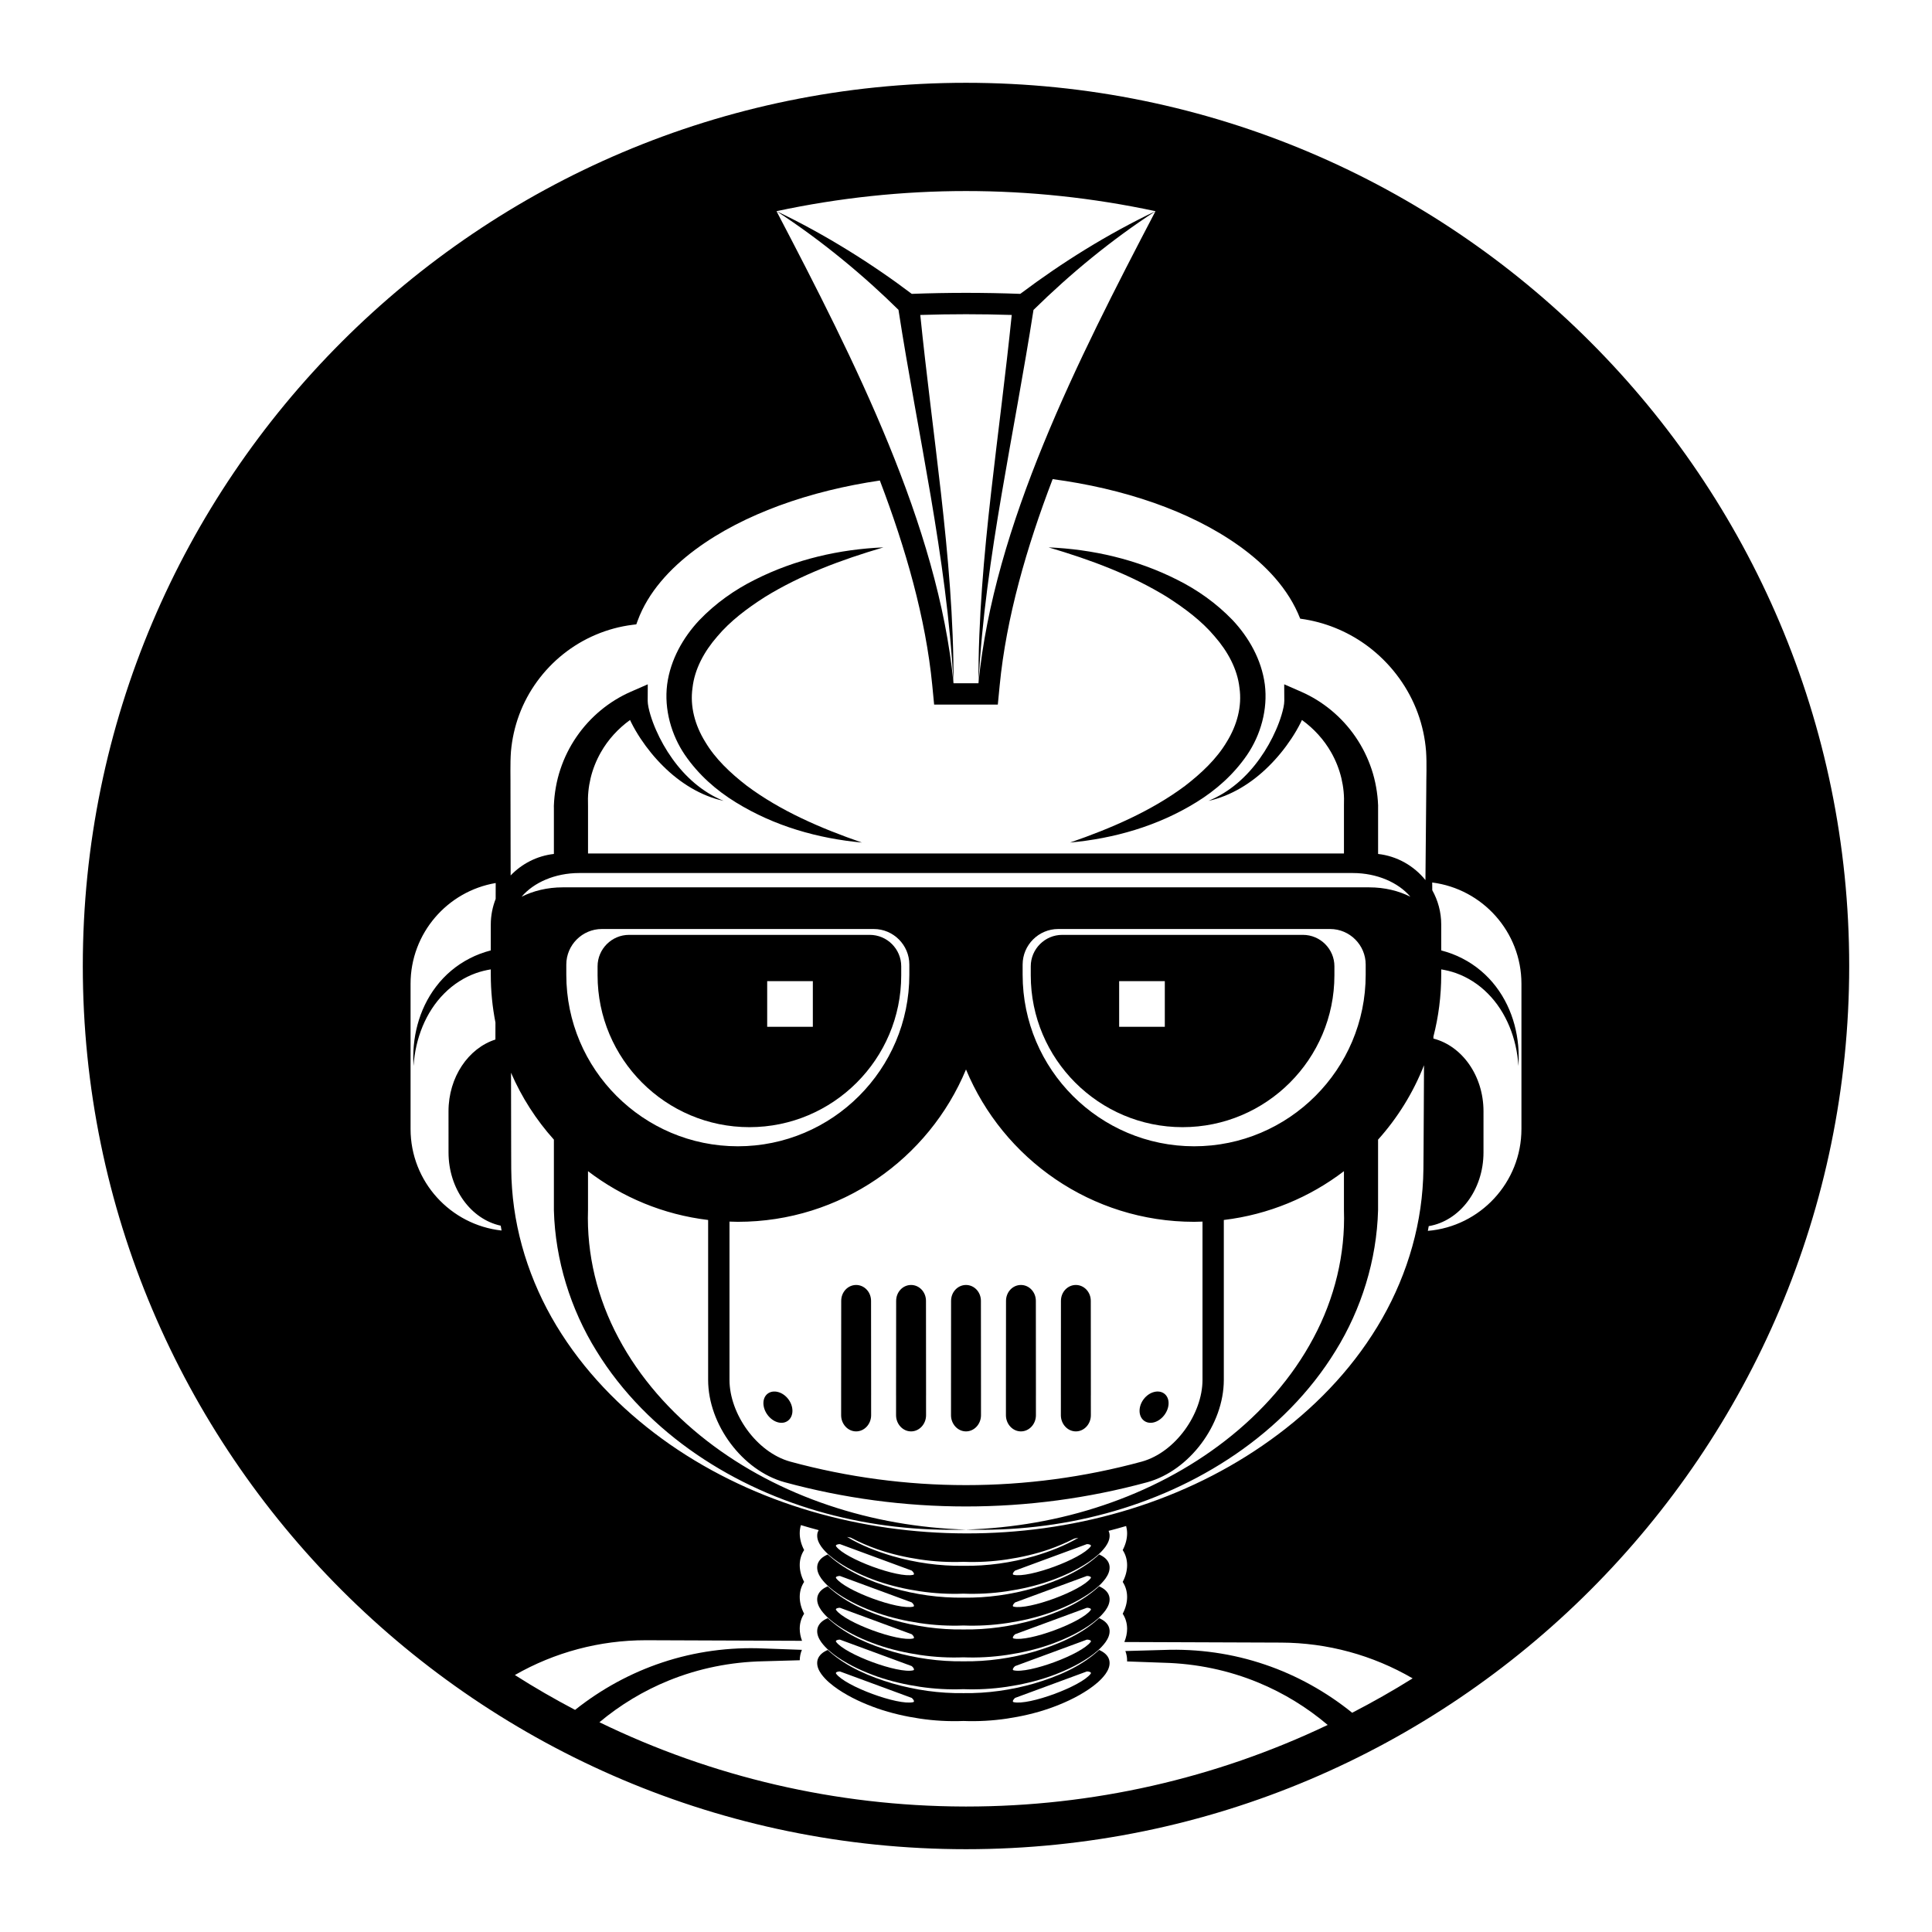 <svg height='300px' width='300px'  fill="#000000" xmlns="http://www.w3.org/2000/svg" xmlns:xlink="http://www.w3.org/1999/xlink" version="1.1" x="0px" y="0px" viewBox="0 0 280 280" enable-background="new 0 0 280 280" xml:space="preserve"><g><path d="M140.001,12C69.421,12,12,69.421,12,140.001C12,210.58,69.421,268,140.001,268C210.579,268,268,210.58,268,140.001   C268,69.421,210.579,12,140.001,12z M140,27.687c9.183,0,18.365,0.973,27.462,2.918c-11.34,21.677-23.433,45.563-25.656,68.417   c-0.538,0-1.081,0-1.623,0c-0.664,0-1.326,0-1.992,0c-2.219-22.854-14.313-46.739-25.653-68.417   C121.634,28.66,130.817,27.687,140,27.687z M59.502,163.626v-21.05c0-7.325,5.345-13.418,12.338-14.601l-0.005,2.301   c-0.45,1.156-0.707,2.407-0.707,3.718v3.747c-1.068,0.278-2.113,0.666-3.07,1.166c-1.926,0.984-3.59,2.403-4.856,4.073   c-2.562,3.354-3.527,7.557-3.268,11.506c0.249-3.958,1.764-7.818,4.436-10.494c1.322-1.336,2.913-2.354,4.624-2.963   c0.707-0.251,1.417-0.418,2.135-0.539v0.777c0,2.369,0.234,4.682,0.674,6.922l-0.002,1.053l-0.002,1.414   c-3.916,1.26-6.799,5.438-6.798,10.408l0.003,5.953c0,5.291,3.261,9.689,7.564,10.618c0.044,0.233,0.075,0.47,0.123,0.702   C65.285,177.525,59.502,171.244,59.502,163.626z M195.968,248.226c-3.752-3.034-8.065-5.433-12.614-6.974   c-4.732-1.617-9.76-2.318-14.678-2.129l-5.577,0.157c0.158,0.429,0.248,0.884,0.25,1.366c0,0.048-0.006,0.094-0.008,0.141   l5.328,0.191c4.744,0.122,9.395,1.093,13.709,2.879c3.662,1.515,7.04,3.589,10.043,6.134   c-16.272,7.761-34.102,11.824-52.357,11.824l-0.459-0.001c-18.422-0.067-36.381-4.265-52.732-12.214   c2.998-2.505,6.394-4.563,10.05-6.045c4.329-1.76,8.993-2.701,13.741-2.792l5.243-0.148c0.005-0.537,0.114-1.043,0.312-1.509   l-5.547-0.198c-4.924-0.223-9.961,0.447-14.709,2.036c-4.545,1.511-8.833,3.854-12.619,6.866c-2.967-1.563-5.882-3.237-8.725-5.053   c5.773-3.305,12.299-5.043,18.99-5.043l22.628,0.084c-0.217-0.582-0.331-1.165-0.334-1.744c0-0.807,0.22-1.547,0.638-2.182   c-0.422-0.811-0.635-1.625-0.638-2.432c0-0.807,0.22-1.545,0.638-2.181c-0.422-0.813-0.635-1.626-0.638-2.433   c0-0.807,0.22-1.547,0.638-2.182c-0.422-0.813-0.635-1.625-0.638-2.434c0-0.412,0.06-0.808,0.171-1.18   c0.854,0.257,1.712,0.498,2.573,0.727c-0.103,0.186-0.185,0.387-0.204,0.619c-0.068,0.725,0.269,1.317,0.584,1.776   c0.682,0.931,1.543,1.603,2.426,2.215c1.784,1.202,3.732,2.078,5.729,2.782c2.002,0.691,4.07,1.162,6.153,1.471   c2.085,0.309,4.191,0.426,6.289,0.343c2.097,0.082,4.204-0.034,6.289-0.343c2.083-0.31,4.151-0.781,6.153-1.473   c1.994-0.703,3.944-1.578,5.729-2.78c0.883-0.611,1.746-1.284,2.426-2.214c0.318-0.458,0.648-1.055,0.588-1.757   c-0.018-0.196-0.07-0.373-0.143-0.534c0.85-0.221,1.699-0.451,2.542-0.701c0.089,0.334,0.14,0.684,0.142,1.049   c0,0.807-0.214,1.621-0.639,2.436c0.416,0.634,0.636,1.373,0.639,2.18c0,0.806-0.214,1.62-0.639,2.436   c0.416,0.633,0.636,1.371,0.639,2.178c0,0.805-0.214,1.621-0.639,2.435c0.416,0.634,0.636,1.372,0.639,2.179   c0,0.635-0.138,1.275-0.402,1.918l22.693,0.084c6.738,0.023,13.296,1.811,19.088,5.184   C201.872,245.032,198.943,246.685,195.968,248.226z M149.895,225.527c-3.332,0.959-6.807,1.451-10.261,1.401   c-3.484,0.048-6.938-0.442-10.276-1.401c-2.288-0.678-4.568-1.561-6.6-2.785c0.179,0.039,0.359,0.068,0.54,0.105   c1.252,0.666,2.555,1.223,3.883,1.689c2.002,0.692,4.07,1.163,6.153,1.472c2.085,0.308,4.191,0.425,6.289,0.343   c2.097,0.082,4.204-0.035,6.289-0.344c2.083-0.309,4.151-0.779,6.151-1.471c1.236-0.436,2.448-0.949,3.619-1.553   c0.203-0.039,0.406-0.079,0.609-0.119C154.312,224.025,152.107,224.872,149.895,225.527z M157.521,223.784   c0.311-0.008,0.708,0.117,0.554,0.327c-1.335,1.818-9.004,4.646-11.177,4.121c-0.248-0.061-0.027-0.414,0.217-0.611   L157.521,223.784z M132.137,227.621c0.243,0.197,0.464,0.551,0.216,0.611c-2.172,0.525-9.842-2.303-11.176-4.121   c-0.155-0.21,0.242-0.335,0.554-0.327L132.137,227.621z M206.347,160.789l-0.032,5.771c-0.016,1.936,0.007,3.834-0.15,5.712   c-0.575,7.545-3.188,14.873-7.308,21.205c-4.107,6.354-9.632,11.736-15.872,16.017c-12.513,8.612-27.83,12.773-42.985,12.738   c-15.155-0.021-30.441-4.244-42.887-12.882c-6.191-4.313-11.667-9.696-15.729-16.029c-4.072-6.313-6.635-13.596-7.175-21.077   c-0.149-1.836-0.12-3.77-0.128-5.686l-0.01-5.772l-0.01-5.315c1.544,3.57,3.65,6.838,6.213,9.694v10.221   c0,0.013,0.004,0.024,0.004,0.038h-0.004c0.195,7.171,2.421,14.324,6.151,20.337c3.713,6.06,8.798,11.105,14.532,15.022   c5.74,3.926,12.135,6.762,18.758,8.552c6.627,1.798,13.488,2.548,20.284,2.346c-6.796-0.21-13.54-1.373-19.924-3.53   c-6.383-2.145-12.41-5.285-17.663-9.366c-5.247-4.071-9.712-9.119-12.769-14.869c-3.079-5.749-4.637-12.132-4.424-18.567v-5.613   c4.948,3.779,10.911,6.295,17.41,7.074v23.182c0.007,6.479,4.968,13.123,11.059,14.816c8.583,2.338,17.429,3.521,26.311,3.521   c8.881,0,17.729-1.183,26.295-3.517c6.106-1.698,11.067-8.344,11.072-14.818v-23.184c6.499-0.779,12.461-3.293,17.41-7.072v5.649   c0.212,6.358-1.345,12.798-4.424,18.529c-3.057,5.75-7.521,10.798-12.769,14.869c-5.252,4.081-11.279,7.222-17.662,9.366   c-6.385,2.157-13.127,3.32-19.923,3.53c6.794,0.202,13.655-0.548,20.283-2.346c6.623-1.79,13.017-4.626,18.759-8.552   c5.732-3.917,10.817-8.963,14.529-15.022c3.731-6.03,5.957-13.128,6.152-20.375v-10.22c2.819-3.142,5.086-6.786,6.658-10.781   L206.347,160.789z M105.723,177.043c0.403,0.014,0.806,0.031,1.21,0.031c14.907,0,27.681-9.118,33.067-22.078   c5.386,12.96,18.16,22.078,33.067,22.078c0.404,0,0.805-0.018,1.208-0.031c0,7.649,0,15.299,0,22.947   c-0.004,4.894-3.901,10.477-8.793,11.837c-8.341,2.272-16.911,3.408-25.482,3.408c-8.57,0-17.141-1.136-25.481-3.408   c-4.893-1.359-8.791-6.943-8.796-11.837C105.723,192.342,105.723,184.692,105.723,177.043z M82.073,141.268v-1.477   c0-2.833,2.318-5.152,5.149-5.152h39.416c2.834,0,5.15,2.318,5.15,5.152v1.477c0,13.708-11.153,24.86-24.856,24.86   C93.226,166.128,82.073,154.976,82.073,141.268z M173.067,166.128c-13.705,0-24.859-11.152-24.859-24.86v-1.477   c0-2.833,2.316-5.152,5.152-5.152h39.416c2.832,0,5.15,2.318,5.15,5.152v1.477C197.927,154.976,186.775,166.128,173.067,166.128z    M81.55,128.601c-2.22,0-4.272,0.509-5.959,1.363c1.745-2.058,4.839-3.438,8.354-3.438l112.107,0c3.517,0,6.609,1.38,8.354,3.438   c-1.685-0.854-3.736-1.362-5.956-1.362H81.55z M206.705,114.611l-0.107,11.544l-0.012,1.394c-1.663-2.063-4.101-3.476-6.862-3.787   v-6.903c0-0.02,0.006-0.038,0.004-0.057l-0.004-0.105c-0.063-1.683-0.38-3.533-0.934-5.188c-0.557-1.681-1.347-3.272-2.337-4.714   c-1.975-2.887-4.741-5.172-7.885-6.547l-2.451-1.073l0.013,2.401c0.002,0.523-0.182,1.319-0.396,2.03   c-0.219,0.731-0.494,1.466-0.811,2.188c-0.633,1.445-1.418,2.845-2.352,4.147c-1.853,2.604-4.342,4.867-7.441,6.128   c3.27-0.707,6.3-2.589,8.741-5.016c1.229-1.213,2.331-2.563,3.299-4.025c0.484-0.732,0.932-1.493,1.336-2.299   c0.061-0.128,0.12-0.255,0.181-0.382c1.736,1.252,3.196,2.86,4.232,4.686c0.674,1.182,1.173,2.448,1.485,3.75   c0.31,1.312,0.429,2.553,0.372,3.955c0,0.002,0,0.004,0,0.006v0.045c-0.003,0.064-0.003,0.134,0,0.199v6.706H85.221v-6.95   c0-0.001-0.001-0.003-0.001-0.006c-0.056-1.402,0.064-2.643,0.373-3.955c0.312-1.302,0.813-2.568,1.486-3.75   c1.034-1.826,2.494-3.434,4.231-4.686c0.061,0.127,0.12,0.254,0.181,0.382c0.404,0.806,0.853,1.567,1.336,2.299   c0.97,1.461,2.07,2.812,3.301,4.025c2.439,2.426,5.47,4.309,8.739,5.016c-3.1-1.261-5.589-3.525-7.441-6.128   c-0.933-1.303-1.718-2.704-2.351-4.147c-0.316-0.721-0.592-1.458-0.812-2.188c-0.214-0.711-0.396-1.506-0.396-2.031l0.012-2.399   l-2.45,1.072c-3.144,1.375-5.91,3.66-7.885,6.547c-0.989,1.442-1.782,3.033-2.335,4.714c-0.556,1.655-0.871,3.505-0.936,5.188   l-0.004,0.109c-0.002,0.064-0.002,0.128,0,0.194c0,0.008,0.002,0.017,0.004,0.025v6.736c-2.451,0.276-4.642,1.421-6.268,3.117   l-0.001-0.725l-0.021-11.545c0.019-1.908-0.065-3.898,0.066-5.679c0.158-1.821,0.559-3.621,1.195-5.336   c1.271-3.432,3.511-6.507,6.387-8.795c2.871-2.296,6.383-3.788,10.037-4.244l0.549-0.068l0.188-0.512   c1.522-4.161,4.718-7.608,8.344-10.306c3.655-2.713,7.806-4.771,12.109-6.367c4.731-1.742,9.655-2.919,14.655-3.661   c3.753,9.846,6.653,19.961,7.597,29.681l0.27,2.793h2.808h1.992h1.623h2.807l0.271-2.792c0.951-9.785,3.884-19.973,7.677-29.883   c5.007,0.67,9.955,1.783,14.729,3.455c4.358,1.541,8.576,3.558,12.343,6.254c3.737,2.68,7.106,6.147,8.804,10.515   c0.482,0.058,0.954,0.149,1.426,0.24c3.297,0.672,6.413,2.147,9.012,4.253c2.972,2.403,5.286,5.6,6.595,9.17   c0.656,1.782,1.061,3.656,1.208,5.542C206.802,110.752,206.698,112.689,206.705,114.611z M220.498,163.626   c0,7.747-5.978,14.124-13.562,14.761c0.047-0.228,0.082-0.457,0.126-0.685c4.483-0.75,7.936-5.243,7.937-10.685l0.001-5.953   c0-5.162-3.104-9.476-7.255-10.545l-0.001-0.294c0.736-2.862,1.129-5.864,1.129-8.958v-0.776c0.718,0.121,1.426,0.287,2.133,0.538   c1.712,0.609,3.303,1.627,4.625,2.965c2.67,2.674,4.187,6.535,4.434,10.492c0.26-3.949-0.706-8.152-3.266-11.506   c-1.267-1.668-2.931-3.088-4.856-4.072c-0.957-0.501-2.002-0.887-3.069-1.166v-3.748c0-1.805-0.475-3.503-1.299-4.982l-0.009-1.114   c7.28,0.928,12.933,7.148,12.933,14.678V163.626z"></path><path d="M159.604,239.279l-0.305-0.158l-0.271,0.242c-2.536,2.251-5.833,3.641-9.135,4.618c-3.332,0.958-6.807,1.451-10.261,1.401   c-3.484,0.048-6.938-0.442-10.276-1.401c-3.302-0.978-6.6-2.366-9.132-4.62l-0.269-0.24l-0.308,0.156   c-0.513,0.26-1.137,0.782-1.207,1.555c-0.068,0.726,0.269,1.316,0.584,1.775c0.68,0.932,1.543,1.604,2.426,2.217   c1.784,1.202,3.732,2.078,5.729,2.781c2.002,0.692,4.07,1.162,6.153,1.471c2.085,0.309,4.191,0.425,6.289,0.342   c2.097,0.082,4.204-0.034,6.289-0.342c2.083-0.31,4.151-0.78,6.151-1.472c1.996-0.702,3.946-1.578,5.729-2.78   c0.884-0.611,1.745-1.285,2.427-2.214c0.317-0.459,0.648-1.052,0.587-1.759C160.733,240.053,160.118,239.549,159.604,239.279z    M132.353,246.687c-2.172,0.524-9.845-2.306-11.176-4.121c-0.155-0.21,0.242-0.336,0.552-0.327l10.408,3.836   C132.377,246.271,132.601,246.627,132.353,246.687z M158.074,242.565c-1.332,1.815-9.004,4.646-11.177,4.121   c-0.247-0.06-0.025-0.415,0.217-0.612l10.407-3.836C157.831,242.229,158.229,242.355,158.074,242.565z"></path><path d="M159.604,234.666l-0.304-0.157l-0.271,0.241c-2.534,2.252-5.833,3.641-9.135,4.617c-3.332,0.959-6.807,1.452-10.261,1.402   c-3.484,0.048-6.938-0.442-10.276-1.402c-3.302-0.977-6.6-2.364-9.132-4.619l-0.269-0.239l-0.308,0.155   c-0.513,0.26-1.137,0.782-1.207,1.556c-0.068,0.726,0.269,1.317,0.584,1.775c0.682,0.931,1.543,1.604,2.426,2.216   c1.784,1.201,3.732,2.078,5.729,2.781c2.002,0.693,4.07,1.163,6.153,1.472c2.085,0.308,4.191,0.425,6.289,0.343   c2.097,0.082,4.204-0.035,6.289-0.344c2.083-0.309,4.151-0.78,6.153-1.472c1.994-0.702,3.944-1.579,5.729-2.78   c0.883-0.611,1.744-1.285,2.426-2.215c0.318-0.457,0.648-1.054,0.588-1.756C160.735,235.436,160.118,234.935,159.604,234.666z    M132.353,242.074c-2.172,0.527-9.84-2.305-11.176-4.121c-0.155-0.209,0.242-0.335,0.554-0.326l10.406,3.837   C132.38,241.66,132.601,242.016,132.353,242.074z M158.074,237.953c-1.337,1.816-9.004,4.648-11.177,4.121   c-0.248-0.059-0.027-0.414,0.217-0.61l10.406-3.837C157.831,237.618,158.229,237.744,158.074,237.953z"></path><path d="M121.452,235.597c1.784,1.203,3.732,2.079,5.729,2.782c2.002,0.692,4.07,1.162,6.153,1.471   c2.085,0.308,4.191,0.424,6.289,0.342c2.097,0.082,4.204-0.035,6.289-0.343c2.083-0.309,4.151-0.779,6.151-1.471   c1.996-0.702,3.946-1.579,5.729-2.78c0.884-0.611,1.745-1.285,2.427-2.214c0.317-0.46,0.648-1.052,0.587-1.759   c-0.073-0.8-0.688-1.303-1.202-1.572l-0.305-0.158l-0.271,0.241c-2.536,2.252-5.833,3.641-9.135,4.618   c-3.332,0.959-6.807,1.451-10.261,1.4c-3.484,0.049-6.938-0.441-10.276-1.4c-3.302-0.978-6.6-2.365-9.132-4.619l-0.269-0.24   l-0.308,0.156c-0.513,0.26-1.137,0.782-1.207,1.555c-0.068,0.727,0.269,1.317,0.584,1.775   C119.706,234.312,120.569,234.986,121.452,235.597z M147.114,236.848l10.407-3.837c0.31-0.007,0.707,0.118,0.553,0.327   c-1.332,1.817-9.002,4.646-11.177,4.121C146.65,237.399,146.872,237.045,147.114,236.848z M121.729,233.011l10.408,3.837   c0.24,0.197,0.464,0.552,0.216,0.611c-2.175,0.525-9.845-2.304-11.176-4.121C121.021,233.129,121.419,233.004,121.729,233.011z"></path><path d="M121.452,230.982c1.784,1.203,3.732,2.08,5.729,2.782c2.002,0.692,4.07,1.163,6.153,1.472   c2.085,0.307,4.191,0.424,6.289,0.342c2.097,0.082,4.204-0.035,6.288-0.343c2.083-0.31,4.15-0.78,6.152-1.472   c1.996-0.701,3.945-1.578,5.729-2.78c0.884-0.61,1.745-1.284,2.425-2.213c0.319-0.458,0.65-1.052,0.589-1.759   c-0.073-0.799-0.688-1.303-1.202-1.572l-0.305-0.158l-0.271,0.241c-2.536,2.253-5.833,3.642-9.135,4.618   c-3.332,0.959-6.807,1.452-10.261,1.403c-3.484,0.047-6.938-0.444-10.276-1.403c-3.301-0.977-6.6-2.365-9.132-4.619l-0.269-0.24   l-0.308,0.156c-0.513,0.26-1.137,0.782-1.207,1.555c-0.068,0.726,0.269,1.317,0.584,1.775   C119.708,229.699,120.569,230.372,121.452,230.982z M147.114,232.236l10.406-3.836c0.311-0.01,0.708,0.117,0.554,0.326   c-1.335,1.816-9.004,4.646-11.177,4.121C146.649,232.788,146.87,232.434,147.114,232.236z M121.73,228.4l10.406,3.836   c0.243,0.197,0.464,0.552,0.216,0.611c-2.172,0.525-9.842-2.305-11.176-4.121C121.021,228.518,121.419,228.391,121.73,228.4z"></path><path d="M103.96,92.232c1.878-2.233,4.31-4.054,6.87-5.695c5.198-3.213,11.104-5.417,17.2-7.207   c-6.355,0.272-12.758,1.726-18.621,4.684c-2.938,1.462-5.691,3.403-8.06,5.867c-2.32,2.477-4.181,5.693-4.661,9.317   c-0.458,3.616,0.614,7.331,2.564,10.199c1.971,2.879,4.551,5.141,7.361,6.868c5.622,3.48,11.974,5.261,18.303,5.844   c-5.998-2.075-11.803-4.587-16.672-8.223c-2.389-1.843-4.586-3.918-6.04-6.375c-1.495-2.414-2.23-5.16-1.837-7.846   C100.669,96.974,102.052,94.415,103.96,92.232z"></path><path d="M140,207.449c1.2,0,2.173-1.064,2.173-2.342c0-1.275-0.001-1.588-0.001-2.863c0-0.008,0.001-0.014,0.001-0.021   c-0.003-7.13-0.007-6.567-0.012-13.694c0-1.278-0.968-2.301-2.161-2.301s-2.163,1.022-2.163,2.301   c-0.004,7.127-0.006,6.564-0.01,13.694c0,0.007,0.001,0.013,0.001,0.02c0,1.276-0.001,1.589-0.001,2.864   C137.827,206.385,138.8,207.449,140,207.449z"></path><path d="M147.96,207.449c1.201,0,2.174-1.064,2.174-2.342c0-1.275-0.002-1.588-0.002-2.863c0-0.008,0.002-0.014,0.002-0.021   c-0.004-7.13-0.008-6.567-0.01-13.694c-0.002-1.278-0.971-2.301-2.164-2.301s-2.16,1.022-2.16,2.301   c-0.005,7.127-0.008,6.564-0.013,13.694c0,0.007,0.001,0.013,0.001,0.02c0,1.276-0.001,1.589-0.001,2.864   C145.787,206.385,146.759,207.449,147.96,207.449z"></path><path d="M155.922,207.449c1.201,0,2.174-1.064,2.174-2.342c0-1.275-0.004-1.588-0.004-2.863c0-0.008,0.004-0.014,0.004-0.021   c-0.004-7.13-0.009-6.567-0.011-13.694c0-1.278-0.972-2.301-2.163-2.301c-1.192,0-2.162,1.022-2.162,2.301   c-0.004,7.127-0.008,6.564-0.011,13.694c0,0.007,0.002,0.013,0.002,0.02c0,1.276-0.002,1.589-0.002,2.864   C153.749,206.385,154.72,207.449,155.922,207.449z"></path><path d="M124.077,207.449c1.199,0,2.174-1.064,2.174-2.342c-0.002-1.275-0.002-1.588-0.002-2.863c0-0.008,0.002-0.014,0.002-0.021   c-0.004-7.13-0.008-6.567-0.012-13.694c0-1.278-0.969-2.301-2.162-2.301c-1.192,0-2.162,1.022-2.162,2.301   c-0.004,7.127-0.008,6.564-0.011,13.694c0,0.007,0.001,0.013,0.001,0.02c0,1.276,0,1.589-0.001,2.864   C121.904,206.385,122.876,207.449,124.077,207.449z"></path><path d="M132.038,207.449c1.2,0,2.174-1.064,2.174-2.342c-0.002-1.275-0.002-1.588-0.002-2.863c0-0.008,0.002-0.014,0.002-0.021   c-0.005-7.13-0.008-6.567-0.012-13.694c0-1.278-0.969-2.301-2.162-2.301s-2.161,1.022-2.161,2.301   c-0.005,7.127-0.008,6.564-0.013,13.694c0,0.007,0.002,0.013,0.002,0.02c0,1.276,0,1.589-0.002,2.864   C129.864,206.385,130.837,207.449,132.038,207.449z"></path><path d="M167.266,206.131c1.163-0.32,2.097-1.578,2.095-2.777c-0.002-1.203-0.942-1.916-2.104-1.618   c-1.162,0.298-2.106,1.511-2.104,2.735C165.155,205.693,166.104,206.451,167.266,206.131z"></path><path d="M112.732,206.131c1.162,0.321,2.111-0.439,2.114-1.66c0.002-1.225-0.94-2.438-2.103-2.735   c-1.163-0.297-2.104,0.415-2.104,1.618C110.638,204.553,111.57,205.811,112.732,206.131z"></path><path d="M130.612,141.354v-1.308c0-2.508-2.05-4.558-4.561-4.558H91.165c-2.507,0-4.559,2.05-4.559,4.558v1.308   c0,12.133,9.872,22.003,22.004,22.003S130.612,153.487,130.612,141.354z M111.187,142.198h6.616v6.616h-6.616V142.198z"></path><path d="M193.394,140.046c0-2.508-2.053-4.558-4.561-4.558h-34.891c-2.504,0-4.556,2.05-4.556,4.558v1.308   c0,12.133,9.871,22.003,22.001,22.003c12.135,0,22.006-9.87,22.006-22.003V140.046z M168.813,148.814h-6.617v-6.616h6.617V148.814z   "></path><path d="M126.421,41.325c1.303,1.172,2.542,2.348,3.794,3.577c2.794,18.092,7.002,35.861,7.976,54.12   c0.036-9.223-0.789-18.447-1.826-27.616c-0.975-8.608-2.119-17.18-2.991-25.76c4.44-0.142,8.813-0.142,13.255,0   c-0.874,8.576-2.018,17.152-2.994,25.76c-1.037,9.169-1.863,18.393-1.828,27.616c0.481-9.211,1.815-18.327,3.359-27.4   c1.512-8.885,3.221-17.75,4.615-26.704c5.387-5.288,11.277-10.14,17.682-14.313c-6.881,3.289-13.43,7.352-19.6,11.984   c-5.284-0.197-10.44-0.197-15.724,0c-1.396-1.049-2.843-2.101-4.283-3.087c-1.632-1.12-3.287-2.2-4.967-3.236   c-3.36-2.071-6.81-3.976-10.352-5.661c3.288,2.136,6.437,4.459,9.454,6.921C123.501,38.758,124.978,40.025,126.421,41.325z"></path><path d="M178.648,89.88c-2.37-2.464-5.124-4.405-8.061-5.867c-5.862-2.958-12.267-4.412-18.621-4.683   c6.095,1.79,12.001,3.994,17.201,7.207c2.559,1.641,4.993,3.461,6.869,5.695c1.909,2.182,3.292,4.741,3.594,7.432   c0.392,2.686-0.343,5.432-1.836,7.846c-1.456,2.458-3.654,4.533-6.04,6.376c-4.87,3.636-10.675,6.148-16.673,8.223   c6.329-0.583,12.681-2.363,18.304-5.844c2.811-1.727,5.391-3.989,7.36-6.868c1.951-2.869,3.021-6.584,2.563-10.199   C182.829,95.573,180.969,92.357,178.648,89.88z"></path></g></svg>